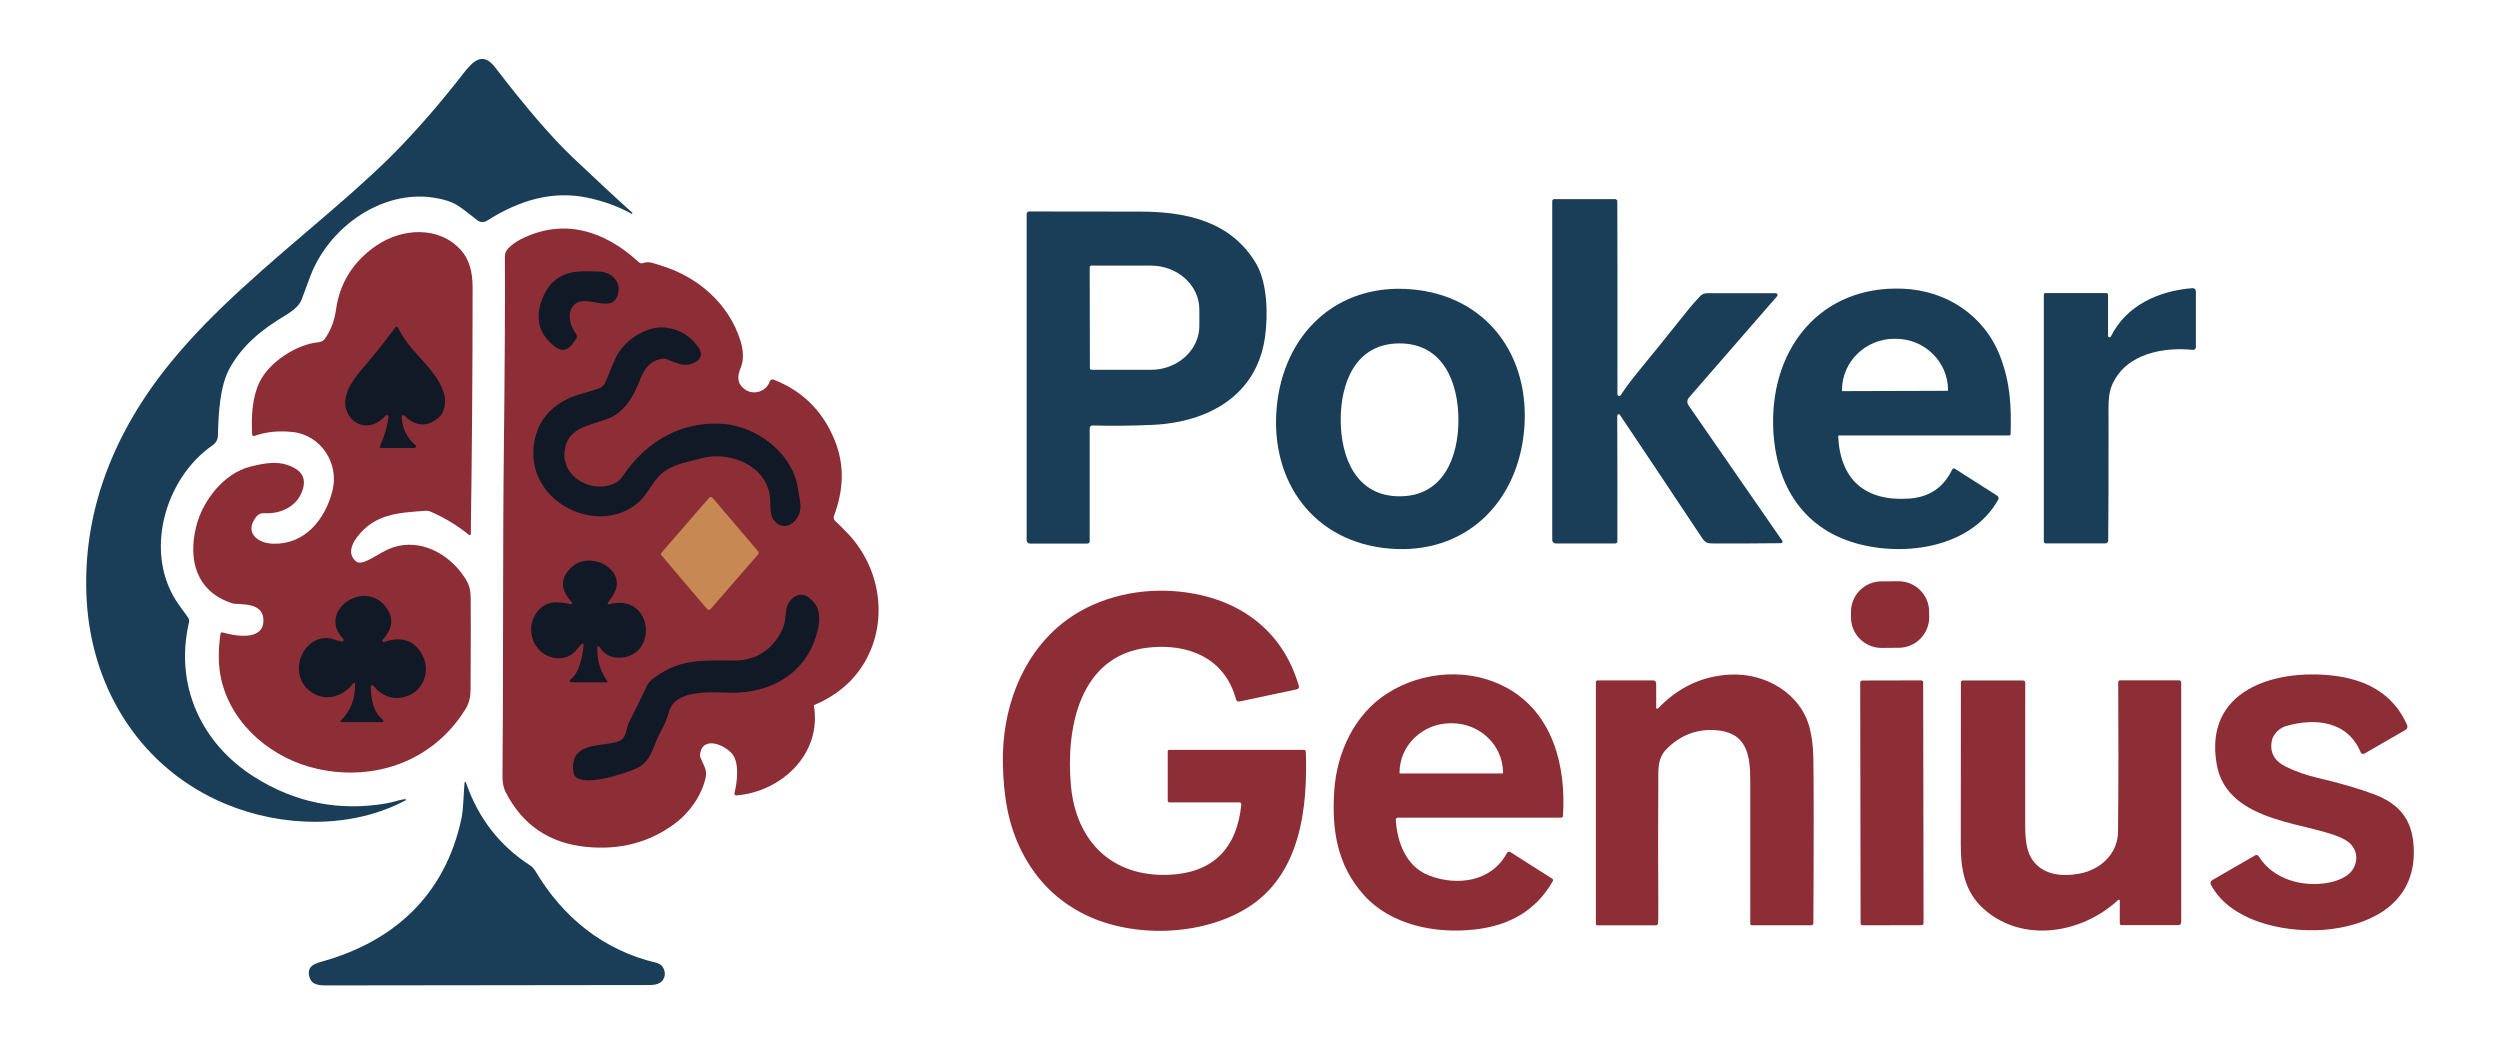 <?xml version="1.0" encoding="UTF-8"?>
<svg id="Layer_2" data-name="Layer 2" xmlns="http://www.w3.org/2000/svg" viewBox="0 0 385.04 160.87">
  <defs>
    <style>
      .cls-1 {
        fill: #c78854;
      }

      .cls-2 {
        fill: #8d2e37;
      }

      .cls-3 {
        fill: #101925;
      }

      .cls-4 {
        fill: #1a3d58;
      }
    </style>
  </defs>
  <path class="cls-4" d="M62.41,123.08c.11-.01.15.13.06.18-8.4,4.48-19.09,4.16-27.73.56-12.85-5.35-20.55-17.44-21.38-31.23-.83-13.76,4.28-26.18,12.93-36.77,6.58-8.06,14.82-14.88,24.22-22.93,4.8-4.11,8.47-7.49,11.02-10.15,3.35-3.48,6.61-7.27,9.78-11.36,1.5-1.94,3.03-3.52,4.96-.99,4.69,6.12,8.66,10.74,11.93,13.85,3.3,3.13,6.36,5.98,9.18,8.52.04.03.04.09.01.13-.03.04-.08.05-.13.03-2.01-1.12-4.25-1.93-6.71-2.46-5.6-1.18-10.69.46-15.57,3.54-.44.28-1.02.26-1.44-.06-1.81-1.38-2.96-2.49-4.58-3-8.78-2.76-18.08,3.47-21.15,11.56-.23.61-.69,1.83-1.37,3.67-.35.94-1.46,1.79-2.51,2.42-3.66,2.18-6.65,4.61-8.61,8.23-1.48,2.73-1.68,7.02-1.76,10.28-.01.59-.31,1.13-.79,1.46-7.51,5.16-10.8,16.96-5.14,24.7.8,1.1,1.26,1.73,1.36,1.89.13.2.17.45.12.68-2.26,9.68,1.85,18.67,10.08,23.85,6.27,3.95,13.03,5.3,20.29,4.06,1.15-.2,2-.56,2.93-.67h0Z"/>
  <path class="cls-4" d="M273.49,45.16c.24,0,.37.28.21.46l-13.58,15.62c-.29.34-.32.83-.06,1.19l14.44,20.86c.11.16,0,.37-.19.37-3.86.04-7.33.06-10.42.04-.91,0-1.23-.07-1.76-.87-6-9.02-10.21-15.33-12.63-18.92-.08-.12-.18-.14-.3-.08-.08.04-.12.12-.12.23.03,7.64.04,14.08.02,19.32,0,.17-.15.32-.32.32h-9.19c-.29,0-.52-.23-.52-.52V30.96c0-.16.13-.29.29-.29h9.39c.19,0,.34.15.34.34.02,3.55.03,13.43.02,29.67,0,.1.02.18.07.22.13.13.34.11.44-.04.75-1.13,1.53-2.2,2.36-3.21,2.7-3.3,5.44-6.69,8.21-10.17.31-.39.87-1.01,1.65-1.86.27-.3.66-.46,1.07-.46h10.59Z"/>
  <path class="cls-2" d="M113.42,122.51c-.2.02-.35-.17-.3-.36.43-1.73.76-4.59-.29-5.96-1.12-1.45-4.65-3-5.02.04-.02.14,0,.28.06.41l.64,1.44c.25.56.3,1.17.16,1.76-.68,2.78-2.43,5.3-4.78,7.04-3.92,2.9-8.47,4.08-13.65,3.55-5.68-.58-9.8-3.4-12.37-8.45-.33-.65-.49-1.45-.48-2.4.13-11.65.04-35.61.2-49.02.15-13.59.21-23.94.17-31.05,0-.45.17-.89.48-1.22.54-.57,1.19-1.04,1.95-1.43,6.53-3.32,12.81-1.39,18.05,3.39.27.25.48.35.62.31,1.09-.34,1.4-.13,2.83.3,5.7,1.72,10.54,5.8,12.36,11.65.49,1.57.5,2.94.04,4.1-.53,1.32-.58,2.3.39,3.17,1.36,1.23,3.52.62,4.08-1.04.08-.24.35-.37.59-.27,4.32,1.68,7.4,4.66,9.25,8.95,1.76,4.08,1.55,8.01.04,12.05-.1.26-.03.56.18.75.47.43,1.12,1.07,1.94,1.93,4.97,5.21,6.28,13.18,2.82,19.47-1.7,3.1-4.35,5.42-7.94,6.95-.06.02-.09.09-.08.15,1.22,7.43-5.01,13.21-11.93,13.79h0Z"/>
  <path class="cls-2" d="M33.94,97.64c.02-.17.19-.28.35-.23,1.82.53,6.31,1.39,6.28-1.87-.02-2.44-2.51-2.46-4.32-2.54-.21,0-.41-.05-.61-.12-5.4-1.84-6.71-6.62-5.42-11.81.98-3.94,4.25-8.18,8.3-9.19,2.36-.6,4.69-1.06,6.97.29,1.22.72,1.59,1.81,1.13,3.26-.81,2.56-3.36,3.77-5.98,3.61-.44-.03-.86.16-1.13.5-2,2.48.17,4.13,2.54,4.2,4.83.14,7.97-3.61,9.14-8.09,1.11-4.26-1.75-8.67-6.18-9.12-2.14-.22-4.09-.02-5.83.61-.17.06-.34-.06-.35-.23-.13-2.77-.02-5.61,1.13-8.03,1.46-3.08,5.7-5.87,9.15-6.18.39-.04.74-.24.96-.56.9-1.32,1.43-2.72,1.69-4.5.58-4.07,2.62-7.33,6.12-9.76,3.97-2.77,9.8-3.16,13.19.73,1.15,1.31,1.72,3.18,1.72,5.61,0,12.91-.1,25.59-.28,38.03,0,.15-.17.23-.29.13-1.73-1.42-3.68-2.61-5.87-3.57-.26-.11-.54-.16-.82-.14-4.11.31-7.78.42-10.55,4.07-.82,1.08-1.43,2.57-.22,3.66.32.29.75.33,1.29.14,1.63-.6,2.89-1.73,4.57-2.26,4.15-1.34,8.47.99,10.82,4.48.8,1.19,1.03,1.85,1.05,3.35.03,1.7.03,6.31-.01,13.81,0,1.26-.13,2.24-.8,3.31-4.88,7.93-13.87,11.17-22.79,9.19-6.84-1.52-13.03-6.58-14.75-13.51-.52-2.09-.58-4.52-.19-7.27h0Z"/>
  <path class="cls-4" d="M193.44,40.56c-3.91-6.59-10.95-7.98-18-7.97-1.65,0-7.3,0-16.94-.02-.21,0-.38.17-.38.39v50.23c0,.29.24.53.53.53h8.81c.2,0,.37-.17.37-.37v-17.4c0-.24.2-.43.43-.42,3.06.08,6.13.05,9.22-.09,8.65-.39,16.12-4.56,17.36-13.57.45-3.27.4-8.27-1.39-11.3ZM184.72,50.18c0,3.74-3.35,6.78-7.49,6.78h-9.1c-.15.01-.27-.11-.27-.26l-.03-15.52c0-.15.12-.27.27-.27h9.1c4.14-.02,7.51,3,7.52,6.74v2.53Z"/>
  <path class="cls-3" d="M88.84,51.97c-.03.18-.32.59-.88,1.24-.7.82-1.52.89-2.43.21-2.49-1.85-3.17-4.29-2.04-7.33.81-2.17,2.26-3.54,4.36-4.09.82-.22,2.32-.27,4.51-.17,1.81.08,3.19,1.46,2.87,3.21-.7,3.77-5.08-.14-6.92,2.04-1.03,1.22-.52,3.04.42,4.38.1.15.15.33.12.51h0Z"/>
  <path class="cls-4" d="M324.66,51.7c0,.26.35.34.46.11,2.38-4.82,7.43-7.04,12.57-7.43.28-.02.51.2.51.48v8.61c0,.25-.22.45-.47.42-4.07-.44-9.03.42-11.49,3.76-1.72,2.34-1.49,4.01-1.49,7.46,0,8.69-.01,14.73-.05,18.15,0,.24-.2.43-.44.43h-9.19c-.16,0-.29-.13-.29-.29v-38.04c0-.12.09-.22.22-.22h9.42c.13,0,.25.11.25.25v6.3h0Z"/>
  <path class="cls-3" d="M58.5,68.76c.7-1.54,1.14-3.04,1.34-4.51.04-.27-.3-.43-.48-.22-1.78,2.09-4.65,2.04-5.86-.49-1.05-2.22.57-4.72,2.07-6.47,2.05-2.39,3.83-4.61,5.33-6.67.09-.12.27-.11.35.02.61,1.13,1.41,2.4,2.27,3.37,2.05,2.3,4.36,4.52,4.94,7.15.23,1.05.03,2.58-.87,3.35-1.77,1.54-3.55,1.44-5.33-.28-.15-.15-.41-.04-.4.18.1,1.82.81,3.27,2.12,4.37.18.15.07.44-.16.44h-5.17c-.13,0-.22-.14-.17-.26h0Z"/>
  <path class="cls-3" d="M107.58,53.51c1.38,1.98-1.34,3.03-2.88,2.57-.74-.22-1.39-.47-1.95-.74-.2-.1-.42-.13-.64-.1-1.87.24-2.83,1.42-3.52,3.21-1,2.63-2.48,5.17-5.1,6.09-3.37,1.18-6.11,1.48-6.53,4.94-.52,4.22,4.68,6.79,8.11,4.74.26-.16.62-.56,1.07-1.22,3.6-5.18,8.96-8.15,15.17-7.72,5.18.35,10.59,4.42,11.53,9.61.3,1.64.45,2.69.45,3.16,0,2.05-2.32,4.22-4.1,2.09-.49-.59-.56-1.78-.56-2.82,0-5.13-5.39-7.65-9.74-6.92-.36.06-1.33.29-2.9.7-1.94.5-3.5,1.05-4.76,2.53-1.09,1.27-1.74,2.81-3.04,3.87-6.11,5.03-16.37.04-16.04-8.01.16-3.78,1.96-6.49,5.42-8.12,1.26-.6,3.08-1,4.58-1.5.5-.17.9-.54,1.1-1.02.9-2.2,1.46-3.52,1.69-3.96,1.22-2.46,4.61-4.75,7.49-4.44,2.17.23,3.89,1.25,5.15,3.07h0Z"/>
  <path class="cls-4" d="M308.09,54.97c-2.43-6.38-8.29-10.25-15.09-10.51-12.5-.47-20.09,8.99-19.91,20.83.13,8.78,4.2,16,12.85,18.41,7.48,2.08,17.67.64,21.82-6.74.12-.22.05-.48-.15-.61l-6.53-4.16c-.14-.09-.34-.04-.41.12-1.32,2.77-3.52,4.26-6.62,4.48-6.67.46-10.61-2.78-10.94-9.57,0-.08.06-.15.14-.15h26.19c.13,0,.22-.1.23-.22.11-4.34-.04-7.81-1.58-11.87ZM300.04,60.13s-.03.06-.06.06l-16.23.05s-.06-.02-.06-.06v-.05c-.01-4.37,3.58-7.93,8.03-7.95h.23c4.45-.02,8.07,3.52,8.08,7.89v.05Z"/>
  <path class="cls-4" d="M217.39,44.56c-11.57-.99-19.79,6.94-20.77,18.34-.97,11.4,5.79,20.6,17.36,21.59,11.57.99,19.79-6.94,20.77-18.34.97-11.4-5.79-20.61-17.36-21.59ZM215.58,76.44c-6.76.01-9.08-6.03-9.09-11.76-.01-5.73,2.29-11.78,9.04-11.79,6.76-.01,9.08,6.03,9.09,11.76.01,5.73-2.29,11.78-9.04,11.79Z"/>
  <path class="cls-1" d="M109.75,76.67l7.01,8.25c.11.13.11.33,0,.46l-7.32,8.43c-.14.16-.39.16-.53,0l-7.01-8.25c-.11-.13-.11-.33,0-.46l7.32-8.43c.14-.16.39-.16.53,0h0Z"/>
  <path class="cls-3" d="M93.62,92.82c-.09.13.03.29.17.25,6.95-1.88,7.71,8.41,1.33,8.22-1.18-.03-2.12-.6-2.82-1.69-.09-.13-.29-.08-.3.08-.07,2,.46,3.76,1.57,5.28.04.05,0,.13-.06.13h-5.52c-.22,0-.31-.27-.14-.41,1.46-1.16,1.86-3.59,2.04-5.39.01-.16-.17-.25-.29-.14-.52.5-.96,1.27-1.65,1.69-.74.45-1.54.63-2.39.52-3.22-.39-4.78-4.22-3.04-6.82,1.39-2.08,3.18-1.96,5.4-1.48.17.04.29-.17.17-.3-1.76-1.86-1.84-3.61-.23-5.25,2.89-2.95,8.86.18,6.67,3.97-.2.34-.5.79-.9,1.34h0Z"/>
  <path class="cls-2" d="M297.13,95.02c.02,2.6-2.07,4.73-4.67,4.75l-2.63.02c-2.6.02-4.73-2.07-4.75-4.67v-.83c-.03-2.6,2.06-4.73,4.66-4.75l2.63-.02c2.6-.02,4.73,2.07,4.75,4.67v.83h0Z"/>
  <path class="cls-2" d="M179.85,115.71c0-.13.1-.22.22-.22h20.76c.16,0,.28.13.29.28.3,8.77-.84,19.04-9.09,24.1-7.04,4.32-17.5,4.59-24.79,1.06-4.34-2.1-7.63-5.36-9.87-9.78-2.13-4.21-2.8-8.54-2.91-13.51-.18-8.15,2.73-16.46,9.09-21.59,4.74-3.81,11.13-5.43,17.17-5.01,9.36.66,16.7,5.51,19.33,14.63.06.22-.07.44-.29.49l-8.88,1.89c-.22.05-.45-.09-.51-.32-1.7-6.36-7.34-8.7-13.59-7.98-10.59,1.23-12.64,12.53-11.84,21.25.78,8.55,6.31,14.12,15.13,13.73,6.81-.3,10.46-4.13,11.11-10.83.01-.17-.12-.32-.3-.32h-10.76c-.15,0-.27-.12-.27-.27v-7.6h0Z"/>
  <path class="cls-3" d="M88.87,119.81c-.27-.15-.47-.41-.52-.72-.7-4.29,2.94-4.13,5.86-4.64,1.78-.3,2.02-.79,2.4-2.44.08-.36.21-.7.39-1.03.43-.78,1.34-2.65,2.75-5.58.2-.41.87-.97,2.01-1.69,3.34-2.12,6.63-2.02,11.12-1.97,3.43.04,5.93-1.49,7.52-4.59.49-.96.55-1.97.69-3.17.18-1.53,1.81-3.1,3.37-2.02,1.44,1,1.98,2.49,1.61,4.47-1.3,6.95-7.07,10.43-13.73,10.26-2.84-.07-8.27-.52-9.26,2.81-.38,1.28-.8,2.31-1.26,3.08-1.33,2.22-1.32,4.82-4.11,5.9-2.16.83-6.82,2.41-8.83,1.34h0Z"/>
  <path class="cls-3" d="M52.56,111.21c-.12,0-.17-.14-.09-.22,1.53-1.47,2.27-3.36,2.22-5.67,0-.14-.18-.2-.26-.09-1.49,1.94-4.01,2.85-6.2,1.55-1.42-.85-2.15-2.12-2.19-3.79-.06-2.81,2.52-5.56,5.51-4.48.46.17.82.27,1.07.32.26.04.42-.26.24-.45-4.15-4.26,3.51-9.56,6.78-4.59,1.18,1.8.54,3.35-.72,4.78-.13.15.02.37.21.31,2.73-.93,4.7-.26,5.92,2,1.31,2.43.19,5.56-2.51,6.39-1.93.59-3.62.04-5.07-1.66-.13-.15-.37-.05-.37.14.06,1.84.34,3.94,1.89,5.12.15.11.07.35-.12.35h-6.32Z"/>
  <path class="cls-2" d="M255.07,108.99c0,.15.18.23.29.12,3.12-3.26,6.82-5,11.12-5.21,5.39-.28,10.88,2.88,12.24,8.23.34,1.34.53,2.81.56,4.41.07,3.43.08,11.98.01,25.65,0,.18-.14.32-.32.32h-9.16c-.13,0-.25-.11-.24-.25.01-1.22.01-8.56,0-22.03,0-4.04-.56-7.48-5.44-7.78-2.9-.17-5.4.82-7.5,2.96-.97.99-1.21,2.19-1.22,3.68-.05,7.86-.04,14.86,0,20.98,0,.85,0,1.55-.04,2.11,0,.19-.17.34-.36.34h-9.01c-.12,0-.21-.09-.21-.21v-37.26c0-.15.12-.26.26-.26h8.55c.26,0,.48.21.48.48v3.73h0Z"/>
  <path class="cls-2" d="M340.52,136.28c-.14-.26-.04-.58.21-.73l6.61-3.82c.18-.1.41-.04.52.13,2.26,3.64,6.85,4.84,10.86,4.07,1.23-.24,2.77-.83,3.51-1.83,1.19-1.62.78-3.68-.95-4.7-4.8-2.84-18.25-2.22-19.88-11.73-1.96-11.4,8.88-14.59,17.7-13.64,5.28.56,9.51,2.79,11.64,7.64.12.27.01.59-.24.74l-6.33,3.65c-.22.13-.49.03-.59-.2-2.02-4.86-7.11-5.34-11.57-4.01-.91.27-1.89,1.2-2.1,2.18-.38,1.82.35,3.17,2.19,4.07,1.51.74,3.14,1.3,4.89,1.71,3.3.77,6.13,1.59,8.52,2.47,4.41,1.63,6.27,4.35,6.26,9.06-.02,7.43-6,10.89-12.7,11.75-6.16.79-15.35-.8-18.55-6.82h0Z"/>
  <path class="cls-2" d="M296.26,142.18c0,.17-.14.31-.31.31l-9.08.02c-.17,0-.32-.14-.31-.31l-.06-37.08c0-.17.14-.31.31-.31l9.08-.02c.17,0,.32.14.31.31l.06,37.08h0Z"/>
  <path class="cls-2" d="M326.23,138.61c-5.55,5.16-14.63,6.71-20.63,1.45-2.98-2.62-3.61-6.09-3.61-9.96.02-12.65.03-20.99.02-25.02,0-.16.13-.28.29-.28h9.28c.18,0,.34.15.34.34,0,11.18,0,18.38-.01,21.59,0,1.78.05,3.9.89,5.34,1.56,2.67,4.61,3,7.43,2.49,3.22-.58,5.95-3,5.98-6.5.07-7.21.08-14.88.03-23.02,0-.14.12-.26.26-.26h9.13c.17,0,.31.14.31.31v36.96c0,.24-.19.43-.43.43h-8.77c-.15,0-.26-.12-.26-.26v-3.51c0-.12-.15-.19-.24-.1h0Z"/>
  <path class="cls-2" d="M232.03,105.91c-5.65-3.09-12.93-2.6-18.37.88-5.08,3.24-7.78,9.15-8.17,15.03-.39,6.04.46,11.42,4.52,15.98,4.22,4.74,11.16,6.04,17.19,5.35,5.17-.59,9.34-2.84,11.95-7.43.08-.14.04-.32-.1-.4l-6.42-4.08c-.19-.12-.44-.05-.54.14-2.36,4.43-7.63,5.12-11.95,3.48-3.56-1.35-4.94-5.08-5.17-8.6,0-.18.13-.33.31-.33h25.19c.13,0,.24-.1.25-.23.51-7.64-1.51-15.87-8.69-19.79ZM231.47,119.07s-.03.06-.06.06h-15.8s-.06-.03-.06-.06v-.06c0-4.21,3.54-7.62,7.91-7.62h.12c4.37,0,7.91,3.41,7.91,7.62v.06Z"/>
  <path class="cls-4" d="M71.54,120.54c.01-.12.18-.14.22-.02,1.88,5.47,5.18,9.73,9.89,12.77.31.2.57.48.76.79,4.25,7.18,10.47,12.28,18.74,14.22.93.22,1.48,1.3,1.15,2.24-.27.78-1,1.17-2.19,1.17-9.71,0-26.33.02-49.88.06-1.43,0-2.42-.2-2.64-1.64-.2-1.33.83-1.7,2.02-2.04,11.19-3.13,18.94-10.33,21.44-21.94.36-1.65.32-3.75.5-5.64h0Z"/>
</svg>